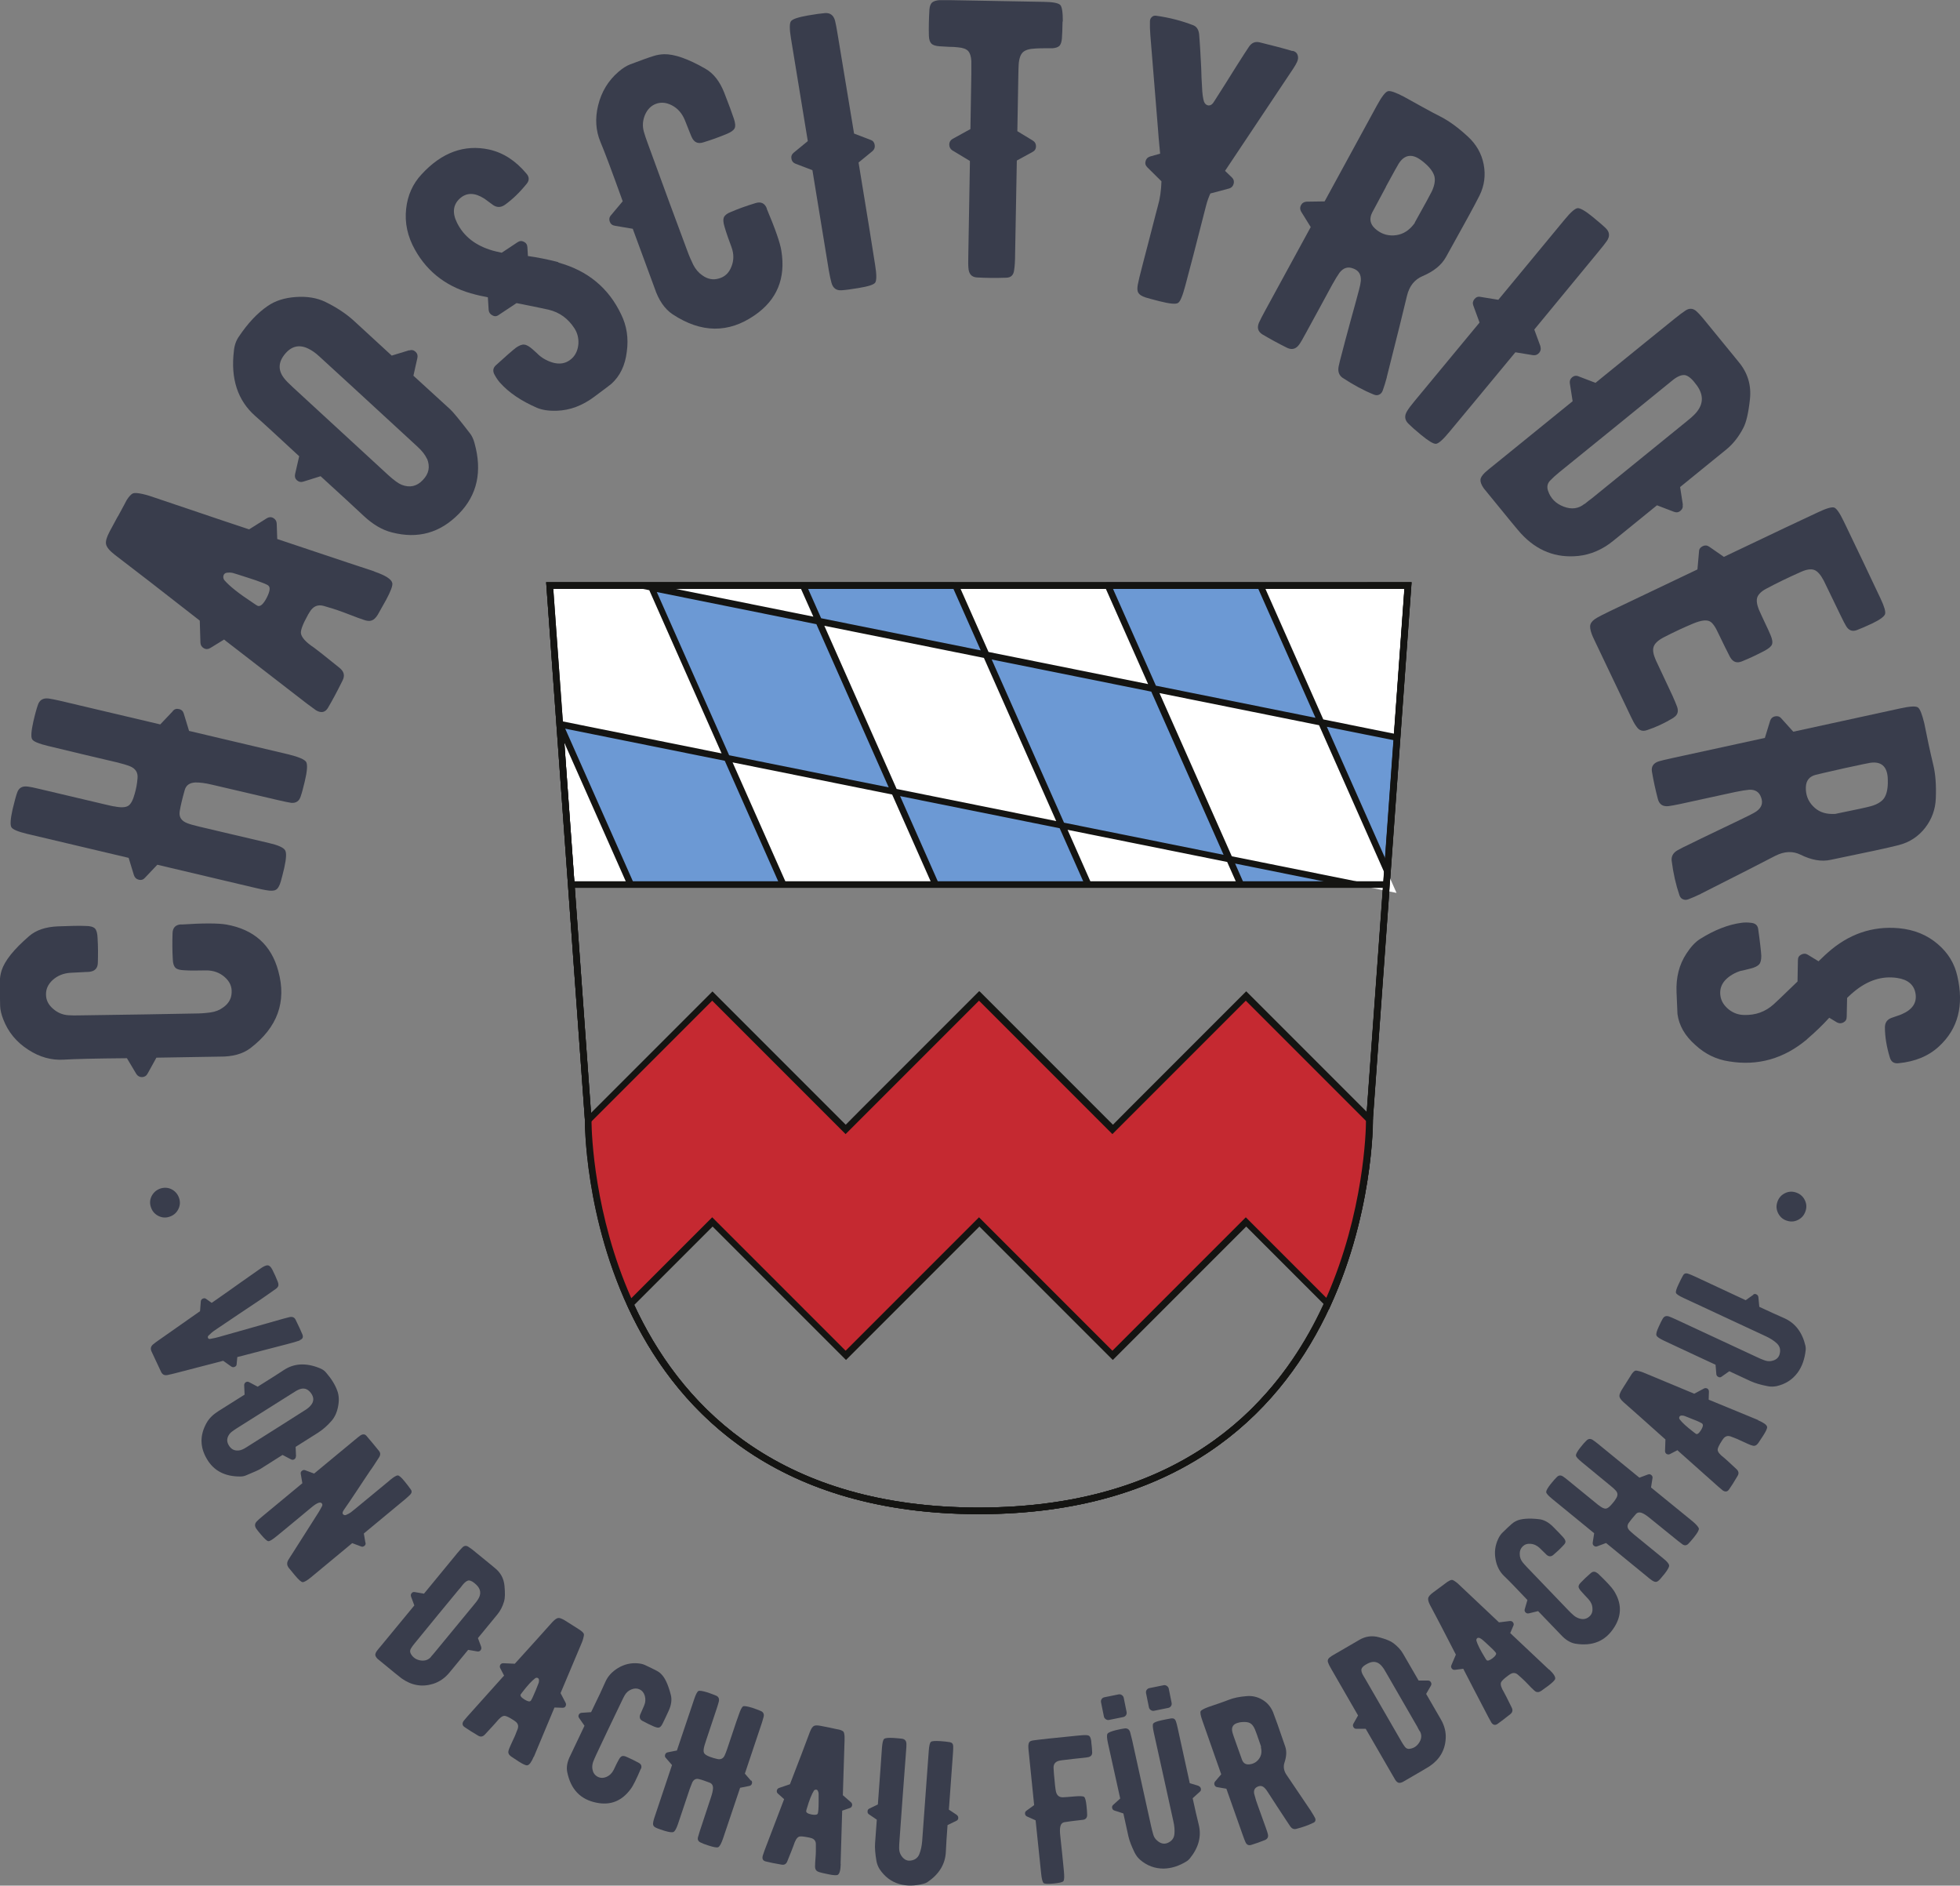 <?xml version="1.0" encoding="UTF-8"?>
<svg id="Ebene_1" xmlns="http://www.w3.org/2000/svg" version="1.1" viewBox="0 0 148.25 142.59">
  <rect x="0" y="0" width="148.25" height="142.59" fill="#808080" stroke="none"/>
  <!-- Generator: Adobe Illustrator 29.2.1, SVG Export Plug-In . SVG Version: 2.1.0 Build 116)  -->
  <defs>
    <style>
      .st0 {
        fill: #c52931;
      }

      .st1 {
        fill: none;
        stroke: #141412;
        stroke-miterlimit: 10;
        stroke-width: .5px;
      }

      .st2 {
        fill: #393d4c;
      }

      .st3 {
        fill: #fff;
      }

      .st4 {
        fill: #141412;
      }

      .st5 {
        fill: #6c99d4;
      }
    </style>
  </defs>
  <polygon class="st3" points="42.17 54.74 42.32 54.77 42.59 58.26 43.22 67.08 47.77 67.08 42.32 54.77 42.17 54.74"/>
  <polygon class="st5" points="92.97 64.97 93.87 67.01 103.31 67.08 101.34 66.83 92.97 64.97"/>
  <polygon class="st3" points="80.31 62.42 82.28 66.89 93.81 66.89 92.97 64.97 80.31 62.42"/>
  <polygon class="st5" points="67.64 59.87 70.59 66.89 82.12 66.89 80.31 62.42 67.64 59.87"/>
  <polygon class="st3" points="54.98 57.32 59.22 66.89 70.75 66.89 67.64 59.87 54.98 57.32"/>
  <polygon class="st5" points="59.3 67.08 54.98 57.32 42.32 54.77 47.77 67.08 59.3 67.08"/>
  <polygon class="st3" points="106.49 44.28 103.31 44.04 95.22 44.04 99.91 54.63 105.66 55.78 106.12 49.34 106.49 44.28"/>
  <polygon class="st5" points="83.69 44.04 87.25 52.08 99.91 54.63 95.22 44.04 83.69 44.04"/>
  <polygon class="st3" points="72.16 44.04 74.59 49.53 87.25 52.08 83.69 44.04 72.16 44.04"/>
  <polygon class="st5" points="60.59 44.19 61.92 46.98 74.59 49.53 72.12 44.19 60.59 44.19"/>
  <polygon class="st3" points="49.09 44.28 49.26 44.42 61.92 46.98 60.69 44.19 49.09 44.28"/>
  <g>
    <path class="st2" d="M13.73,69.91c1.66-.11,2.79-.1,3.38,0,2.09.37,3.41,1.54,3.94,3.52.64,2.32-.06,4.26-2.11,5.83-.58.44-1.35.65-2.33.64l-4.78.08-.67,1.21c-.09.17-.23.25-.42.26-.18,0-.33-.08-.43-.24l-.71-1.19c-2.4.02-4,.06-4.8.11-.92.05-1.8-.19-2.66-.75-.89-.57-1.52-1.33-1.89-2.29-.15-.38-.23-.72-.24-1.02-.02-.86-.03-1.48-.02-1.87,0-.28.05-.55.13-.81.23-.73.92-1.6,2.08-2.6.53-.46,1.25-.7,2.18-.74.95-.04,1.66-.05,2.1-.03.35,0,.58.07.7.19.12.12.19.37.2.73.04.62.04,1.25.02,1.87-.01.41-.23.64-.66.68.02,0-.44.02-1.39.07-.55.03-1.01.22-1.38.56-.34.32-.5.68-.49,1.09,0,.41.18.77.53,1.07.34.3.72.46,1.16.49.24.02.55.02.92.01,3.46-.05,6.34-.09,8.65-.14.42,0,.81-.03,1.17-.08.38-.05.7-.18.97-.38.4-.28.62-.65.64-1.11.03-.47-.15-.86-.53-1.19-.38-.33-.84-.5-1.4-.5-.12,0-.39,0-.82.01-.33,0-.6,0-.82-.02-.33-.01-.56-.07-.67-.18-.13-.12-.2-.33-.21-.64-.04-.63-.04-1.29-.02-1.97.01-.43.23-.66.66-.68Z"/>
    <path class="st2" d="M13.07,53.76c.13-.14.29-.19.47-.14.19.04.31.16.36.34l.4,1.31,7.54,1.78c.76.19,1.2.38,1.32.57.11.2.08.69-.11,1.48-.12.5-.22.88-.31,1.13-.11.35-.35.51-.71.48-.22-.03-.53-.1-.93-.19l-5.05-1.18c-.54-.13-.97-.18-1.28-.17-.43.02-.7.21-.8.58-.18.64-.31,1.17-.38,1.61-.06.43.13.72.58.89.17.07.48.16.91.26l2.63.62c1.08.25,1.96.46,2.64.62.69.16,1.09.34,1.21.54.12.18.1.62-.06,1.34-.12.49-.2.83-.26,1.02-.1.35-.23.56-.37.63-.14.09-.39.1-.76.03-.11-.01-.42-.08-.93-.2l-7.28-1.72-.94.99c-.12.14-.28.19-.47.14-.18-.04-.3-.16-.36-.34l-.4-1.31c-4.02-.95-6.57-1.55-7.66-1.81-.71-.17-1.12-.34-1.21-.51-.1-.17-.07-.62.09-1.34.14-.58.25-1,.34-1.25.12-.38.39-.54.82-.48.17.02.48.08.92.19l4.83,1.14c.46.11.73.17.8.17.49.1.83.08,1.03-.04s.37-.43.5-.92c.11-.38.18-.76.21-1.15.05-.45-.15-.76-.58-.93-.26-.1-.59-.2-1.01-.3-.57-.13-1.43-.34-2.59-.61-1.14-.27-2-.48-2.58-.62-.71-.17-1.12-.34-1.21-.51-.1-.16-.07-.61.09-1.33.13-.57.25-.99.34-1.25.12-.38.39-.55.81-.5.17.02.45.08.82.16l7.63,1.8.94-.99Z"/>
    <path class="st2" d="M28.31,43.22c.83.28,1.29.57,1.36.86.05.19-.11.62-.47,1.29-.36.65-.57,1.02-.63,1.12-.15.24-.3.38-.46.43-.15.06-.36.04-.63-.06-.22-.07-.54-.19-.98-.36-.44-.17-.77-.29-1-.37-.14-.05-.47-.15-1.01-.31-.46-.13-.82.03-1.08.48-.09.14-.13.21-.12.2-.38.68-.55,1.14-.53,1.37.03.31.36.69,1,1.11.2.14.84.65,1.93,1.53.33.27.41.58.22.95-.41.83-.78,1.52-1.1,2.06-.21.36-.52.42-.91.19-.09-.06-.31-.22-.67-.49-3.24-2.51-5.28-4.08-6.12-4.73-.07-.06-.12-.1-.16-.13l-1.04.64c-.16.1-.33.11-.49.02-.16-.09-.25-.23-.26-.42l-.05-1.67c-2.97-2.32-5.11-3.98-6.43-4.98-.4-.31-.62-.58-.66-.81-.04-.21.05-.53.28-.96l.61-1.13h.01c.42-.77.64-1.19.66-1.23.17-.27.33-.44.47-.51.14-.05.37-.03.71.04.14.03.33.08.56.15,4.77,1.61,7.28,2.46,7.52,2.53l1.34-.84c.16-.1.33-.11.49-.02.16.09.25.23.26.42l.04,1.17c4.66,1.56,7.11,2.38,7.35,2.45ZM20.29,44.27s-.2-.12-.46-.21c-.25-.1-.62-.23-1.13-.39-.61-.2-.94-.3-.98-.31-.13-.05-.28-.07-.46-.06-.2,0-.32.08-.36.24-.03.12,0,.22.06.32.4.47,1.13,1.04,2.18,1.73.14.1.24.16.32.21.21.11.45-.09.72-.61.24-.48.28-.78.12-.9Z"/>
    <path class="st2" d="M30.95,26.5c.18-.06.34-.03.48.1.14.13.18.28.14.47l-.3,1.34,2.78,2.54c.22.2.72.81,1.49,1.81.15.19.27.44.35.74.6,2.15.21,3.93-1.18,5.35-1.42,1.45-3.1,1.92-5.07,1.41-.72-.18-1.42-.59-2.11-1.23-.63-.59-1.72-1.6-3.28-3.02l-1.31.41c-.18.06-.34.02-.48-.1-.14-.13-.18-.28-.14-.47l.31-1.35c-1.6-1.48-2.7-2.5-3.32-3.04-1.33-1.17-1.87-2.81-1.62-4.91.04-.44.17-.8.38-1.1.67-1,1.39-1.77,2.16-2.3.57-.4,1.28-.63,2.14-.69.85-.06,1.6.06,2.24.37.86.42,1.58.9,2.16,1.43l2.86,2.63,1.31-.4ZM32.29,34.69c-.12-.28-.36-.59-.72-.92-3.71-3.42-6.18-5.69-7.42-6.82-.29-.27-.58-.47-.86-.6-.68-.32-1.27-.17-1.77.46-.49.62-.49,1.23,0,1.83.1.13.32.36.66.67l7.17,6.6c.44.4.78.65,1.03.75.62.24,1.15.12,1.6-.36.46-.47.57-1.01.32-1.62Z"/>
    <path class="st2" d="M42.25,19.86c2.2.61,3.78,1.91,4.73,3.91.43.87.57,1.81.43,2.82-.12,1.03-.51,1.84-1.16,2.43-.05.05-.49.38-1.31.99-.9.67-1.84,1.02-2.83,1.05-.61.02-1.11-.06-1.49-.22-1.2-.52-2.13-1.15-2.8-1.9-.15-.17-.28-.36-.4-.58-.17-.29-.14-.54.1-.75.73-.67,1.24-1.11,1.51-1.32.25-.17.45-.25.62-.23.17.01.38.13.63.35.05.04.15.13.3.27.12.12.22.21.3.27.12.09.25.18.39.25.85.44,1.54.38,2.07-.18.24-.27.38-.61.41-1.04.02-.42-.08-.81-.3-1.15-.48-.74-1.12-1.21-1.95-1.41-.18-.04-.87-.19-2.07-.43.05.01-.07-.01-.36-.07l-1.34.89c-.16.12-.32.13-.48.04-.17-.08-.27-.22-.29-.41l-.06-.96c-.51-.1-.82-.17-.92-.2-2.08-.51-3.61-1.64-4.59-3.39-.57-1.01-.79-2.05-.67-3.11.11-1,.49-1.87,1.16-2.59,1.53-1.67,3.25-2.29,5.13-1.88,1.06.24,1.99.84,2.81,1.82.22.25.22.51.03.75-.54.67-1.1,1.21-1.68,1.62-.3.2-.59.2-.88,0-.07-.05-.18-.13-.34-.25-.14-.11-.25-.18-.33-.24-.73-.46-1.34-.46-1.85.01s-.57,1.09-.2,1.83c.51,1.03,1.41,1.73,2.7,2.1.15.04.37.1.68.16l1.19-.79c.16-.11.32-.12.48-.04.17.08.26.22.27.41l.04.67c.72.1,1.48.25,2.29.46Z"/>
    <path class="st2" d="M57.99,15.77c.65,1.54,1.02,2.6,1.11,3.19.34,2.09-.33,3.72-2.02,4.88-1.98,1.37-4.04,1.35-6.2-.07-.6-.4-1.06-1.06-1.37-1.99l-1.65-4.48-1.36-.23c-.19-.03-.32-.14-.38-.31s-.04-.33.09-.48l.89-1.06c-.81-2.25-1.37-3.75-1.69-4.5-.35-.85-.41-1.76-.17-2.75.25-1.02.76-1.87,1.54-2.54.31-.27.6-.45.88-.56.8-.3,1.39-.52,1.76-.63.27-.09.54-.13.8-.14.77-.02,1.82.34,3.14,1.1.61.35,1.08.95,1.42,1.81.35.89.59,1.55.73,1.97.11.33.13.58.05.73-.08.15-.29.3-.62.43-.58.24-1.16.45-1.76.63-.39.12-.68,0-.86-.4,0,.02-.17-.41-.52-1.29-.21-.51-.54-.89-.99-1.12-.41-.21-.81-.25-1.19-.11s-.66.43-.84.85c-.17.42-.2.83-.08,1.26.07.24.16.53.29.87,1.18,3.25,2.18,5.95,2.99,8.12.14.39.3.75.46,1.08.18.34.4.6.68.79.4.29.82.37,1.25.24.45-.12.77-.42.95-.89.19-.46.2-.96.01-1.48-.04-.11-.13-.37-.28-.77-.11-.31-.19-.57-.25-.78-.1-.32-.11-.55-.05-.7.07-.16.24-.3.53-.41.58-.25,1.2-.47,1.86-.67.41-.13.7,0,.86.4Z"/>
    <path class="st2" d="M65.86,10.58c.17.06.27.19.3.38.03.18-.02.33-.16.46l-1.06.87c.65,3.96,1.07,6.54,1.25,7.73.12.73.12,1.18.01,1.35-.11.16-.53.29-1.26.41-.55.09-.97.15-1.28.17-.4.03-.66-.16-.77-.57-.06-.21-.13-.52-.2-.93-.16-.98-.37-2.24-.62-3.79l-.62-3.79-1.28-.49c-.18-.07-.28-.2-.31-.38-.03-.19.03-.34.18-.46l1.06-.87-1.27-7.75c-.12-.72-.12-1.16,0-1.32.12-.16.55-.3,1.28-.43.59-.1,1.01-.16,1.29-.18.4-.03.65.17.76.57.05.2.12.55.2,1.05l1.24,7.49,1.28.49Z"/>
    <path class="st2" d="M80.37,1.62c-.01.6-.03,1.03-.05,1.29-.02.26-.09.45-.18.55-.11.11-.29.17-.54.19-.16,0-.37,0-.64,0-.3,0-.52.01-.66.02-.44.02-.75.11-.93.28-.18.17-.29.48-.32.93-.01.14-.02.49-.03,1.07l-.07,3.97,1.17.71c.16.1.24.24.24.43,0,.2-.09.34-.26.43l-1.19.65c-.06,3.15-.1,5.52-.13,7.08,0,.53-.03.92-.07,1.18-.04.39-.23.59-.59.6-.79.03-1.53.02-2.24-.02-.39-.03-.6-.26-.63-.71-.02-.18-.02-.49-.01-.94.02-1.16.06-3.47.12-6.94v-.22s-1.33-.8-1.33-.8c-.15-.1-.23-.25-.23-.44,0-.18.08-.32.24-.42l1.36-.75.07-4.19c0-.5,0-.81,0-.95-.02-.35-.1-.6-.23-.75-.14-.16-.4-.26-.77-.29-.17-.02-.4-.04-.7-.04-.33-.02-.56-.03-.7-.04-.3-.02-.51-.09-.62-.2s-.18-.3-.19-.59c-.02-.64,0-1.31.04-2,.02-.24.09-.42.2-.52.11-.09.29-.16.56-.18.14,0,.38,0,.72,0,3.78.07,6.17.11,7.17.13.69.01,1.1.09,1.24.23s.2.56.2,1.26Z"/>
    <path class="st2" d="M97.77,3.84c.2.05.33.16.38.33.06.16.04.33-.05.53-.05.12-.15.28-.29.5-2.06,3.09-3.78,5.66-5.15,7.72l.53.51c.13.13.17.29.12.47-.05.18-.16.3-.33.35l-1.43.38c-.13.28-.24.59-.33.94-.75,2.94-1.27,4.95-1.56,6.01-.21.79-.39,1.24-.56,1.33-.17.11-.64.06-1.43-.14-.52-.13-.86-.23-1.03-.28-.28-.09-.46-.21-.54-.35-.08-.13-.09-.33-.04-.61.03-.19.16-.73.39-1.61l.5-1.92c.39-1.5.59-2.3.62-2.39.17-.57.26-1.21.28-1.9l-1.07-1.06c-.14-.14-.18-.29-.13-.47.05-.18.16-.29.35-.35l.75-.21c-.09-.94-.15-1.59-.17-1.95-.19-2.29-.38-4.63-.57-7.01-.03-.37-.04-.72-.03-1.05,0-.13.05-.24.14-.32.09-.09.2-.12.33-.1,1.02.14,1.96.39,2.83.73.26.11.41.37.43.78.04.53.09,1.23.13,2.12.01.18.03.54.04,1.05.03.44.05.79.06,1.06.02.21.04.4.08.58.05.26.16.4.32.45.18.05.34-.04.47-.25.22-.34.51-.79.86-1.35.45-.71.73-1.16.84-1.34.48-.76.8-1.25.95-1.47.2-.31.47-.43.81-.35,1.03.25,1.86.47,2.49.66Z"/>
    <path class="st2" d="M104.9,28.52c-.11.4-.21.73-.31,1-.05.15-.14.26-.27.32-.12.06-.25.06-.4,0-.77-.31-1.56-.74-2.37-1.27-.27-.19-.37-.48-.3-.85.05-.26.14-.6.25-1.01.11-.43.32-1.23.64-2.4.28-.99.49-1.78.65-2.38.08-.28.12-.51.14-.69.03-.47-.15-.78-.56-.93-.41-.17-.76-.06-1.05.31-.14.2-.33.5-.55.9-.25.46-.59,1.08-1.01,1.86l-1.01,1.85c-.21.39-.37.67-.48.82-.24.34-.55.43-.92.25-.63-.31-1.25-.65-1.86-1.01-.34-.21-.43-.51-.26-.9.09-.2.25-.51.49-.95l3.42-6.27-.72-1.16c-.1-.17-.1-.33-.02-.49.09-.17.24-.26.43-.27l1.36-.02c2.08-3.81,3.4-6.23,3.96-7.26.36-.66.63-1.01.82-1.07s.6.09,1.23.42c.17.09.63.35,1.39.77.56.31,1.03.56,1.39.74.66.34,1.35.85,2.08,1.53.61.57,1,1.25,1.16,2.06.16.82.06,1.61-.31,2.36-.35.71-1.2,2.25-2.53,4.64-.34.62-.93,1.1-1.78,1.46-.61.26-1,.75-1.18,1.49-.23.96-.73,3.02-1.53,6.16ZM107.01,16.83c.76-1.36,1.19-2.15,1.29-2.36.2-.43.27-.81.2-1.12-.08-.31-.3-.63-.67-.96-.16-.14-.28-.24-.36-.29-.68-.5-1.25-.4-1.68.28-.05.08-.38.66-.97,1.75h.01c-.64,1.19-.99,1.84-1.05,1.96-.22.45-.15.84.21,1.18.42.39.9.56,1.44.53.54-.03.99-.26,1.37-.68.12-.14.19-.23.22-.28Z"/>
    <path class="st2" d="M116.51,26.2c.06.17.03.33-.09.48-.12.14-.27.2-.45.18l-1.35-.22c-2.56,3.09-4.22,5.1-5,6.03-.47.57-.81.87-1,.89-.19.02-.57-.21-1.14-.68-.43-.35-.75-.64-.96-.85-.28-.28-.31-.6-.08-.96.11-.18.3-.44.57-.76.63-.77,1.45-1.75,2.45-2.96l2.45-2.96-.47-1.28c-.07-.18-.04-.34.08-.49.12-.15.28-.21.46-.17l1.35.22,5.01-6.06c.46-.56.79-.85.99-.87.2-.01.59.21,1.16.68.46.38.79.66.98.85.28.28.31.6.07.95-.12.17-.33.45-.66.84l-4.83,5.86.47,1.28Z"/>
    <path class="st2" d="M127.27,38.17c.04.18-.02.34-.17.46-.14.12-.31.14-.49.07l-1.28-.49c-1.61,1.31-2.71,2.2-3.3,2.68-.82.67-1.71,1.05-2.66,1.15-1.68.17-3.12-.39-4.32-1.69-.15-.15-1.07-1.27-2.77-3.36-.02-.03-.05-.06-.07-.09-.17-.25-.24-.46-.23-.61,0-.16.12-.34.32-.54.13-.12.4-.35.82-.68l5.83-4.73-.21-1.35c-.03-.19.03-.34.17-.46.15-.12.31-.15.49-.07l1.28.49c2.65-2.15,4.64-3.77,5.97-4.84.36-.29.64-.5.84-.63.3-.2.59-.17.85.08.13.12.29.29.48.52,1.84,2.25,2.74,3.35,2.68,3.28.69.82.98,1.77.86,2.84-.11,1.03-.28,1.75-.5,2.16-.35.68-.79,1.23-1.31,1.65-.77.63-1.93,1.56-3.47,2.82l.21,1.35ZM119.86,38.11c.06-.05.15-.12.27-.22.13-.09.22-.16.28-.21l7.12-5.78c.31-.25.52-.43.62-.54.69-.69.76-1.43.2-2.21-.33-.46-.62-.72-.88-.78-.28-.05-.63.1-1.04.45l-.32.26c-.17.14-.27.22-.32.26l-3.74,3.04c-2.28,1.85-3.66,2.97-4.12,3.34-.27.22-.5.43-.69.63-.2.21-.25.47-.15.76.19.57.58.97,1.18,1.2s1.13.16,1.58-.21Z"/>
    <path class="st2" d="M126.59,54.27c-.66.4-1.33.72-2.01.94-.34.12-.61.03-.81-.28-.14-.19-.27-.43-.4-.71-.41-.86-1.34-2.8-2.78-5.83-.09-.18-.15-.33-.19-.43-.12-.33-.16-.58-.1-.75.06-.18.23-.35.52-.51.13-.08.45-.24.94-.48l6.63-3.16.12-1.35c0-.19.1-.32.28-.41.17-.08.33-.07.49.04l1.11.77c3.75-1.79,6.1-2.9,7.05-3.34.67-.32,1.1-.45,1.29-.39.18.06.43.42.74,1.07,1,2.08,1.93,4.02,2.77,5.81.29.61.4,1,.34,1.18s-.38.42-.96.7c-.47.22-.86.39-1.18.51-.33.12-.6.03-.8-.3-.1-.16-.24-.44-.43-.83-.88-1.82-1.31-2.71-1.28-2.64-.23-.43-.46-.69-.7-.78-.24-.09-.57-.05-1,.14-.92.41-1.8.83-2.64,1.28-.36.19-.58.41-.67.64-.08.22-.04.53.11.92.1.22.24.54.44.96.21.44.36.76.44.96.14.32.18.56.12.73-.06.16-.26.32-.58.49-.55.29-1.12.56-1.69.79-.39.16-.68.06-.9-.32-.21-.4-.5-.99-.88-1.78-.23-.51-.45-.82-.65-.92-.26-.14-.68-.08-1.28.17-.67.28-1.41.62-2.22,1.04-.42.22-.67.46-.75.7-.09.25-.03.59.17,1.04-.03-.07.38.81,1.24,2.64.18.4.3.69.36.86.13.36.04.63-.26.82Z"/>
    <path class="st2" d="M128.67,67.58c-.37.18-.69.32-.96.42-.15.06-.29.06-.42,0-.12-.05-.21-.15-.26-.3-.27-.79-.47-1.66-.59-2.62-.03-.33.11-.59.44-.78.23-.13.54-.29.93-.47.4-.2,1.14-.56,2.23-1.08.93-.44,1.67-.8,2.22-1.07.26-.13.47-.24.61-.34.38-.28.49-.62.34-1.03-.14-.42-.45-.62-.92-.59-.24.02-.59.08-1.04.17-.51.11-1.2.26-2.07.45l-2.06.45c-.44.09-.75.15-.93.17-.42.04-.68-.13-.79-.53-.18-.68-.33-1.37-.45-2.07-.07-.39.11-.66.52-.79.21-.06.55-.15,1.04-.25l6.98-1.52.4-1.3c.06-.18.18-.29.36-.33.19-.04.35,0,.48.15l.91,1.01c4.24-.92,6.94-1.51,8.08-1.76.73-.16,1.18-.19,1.34-.08.16.1.32.51.49,1.21.04.19.15.71.32,1.56.14.63.25,1.14.35,1.54.18.72.24,1.58.2,2.57-.03.83-.3,1.57-.8,2.22-.51.66-1.18,1.1-1.99,1.31-.76.2-2.49.57-5.17,1.12-.69.15-1.44.02-2.27-.39-.59-.29-1.22-.26-1.9.08-.88.46-2.76,1.42-5.65,2.88ZM138.89,61.53c1.53-.31,2.4-.5,2.63-.57.46-.13.79-.33.98-.59.18-.26.28-.64.29-1.14,0-.21,0-.36-.01-.46-.07-.84-.51-1.2-1.31-1.09-.1.01-.75.15-1.96.41h0c-1.31.3-2.04.46-2.17.5-.48.12-.73.43-.75.93-.02.57.16,1.05.54,1.44.37.39.84.58,1.41.59.18,0,.3,0,.36-.02Z"/>
    <path class="st2" d="M136.68,78.59c-1.75,1.47-3.72,2.03-5.9,1.67-.96-.14-1.82-.56-2.56-1.25-.78-.69-1.22-1.46-1.34-2.33,0-.07-.03-.61-.07-1.64-.05-1.12.2-2.1.74-2.92.33-.51.67-.88,1.03-1.11,1.1-.69,2.15-1.1,3.15-1.23.22-.03.46-.03.7,0,.34.03.53.19.56.51.14.99.21,1.65.23,1.99,0,.3-.05.52-.16.64-.11.13-.33.24-.65.32-.06.02-.19.05-.4.1-.17.04-.3.07-.4.09-.15.05-.29.11-.43.18-.85.45-1.19,1.05-1.03,1.81.08.35.29.66.63.93.34.26.71.39,1.12.4.88.03,1.63-.24,2.26-.81.14-.12.65-.61,1.53-1.46-.04.04.05-.05.27-.26l.03-1.61c0-.2.07-.33.24-.42.17-.09.33-.1.5,0l.82.5c.38-.36.6-.58.68-.64,1.59-1.42,3.39-2.04,5.4-1.86,1.16.11,2.14.51,2.95,1.21.77.66,1.26,1.46,1.47,2.42.51,2.21.05,3.97-1.37,5.29-.79.74-1.82,1.17-3.09,1.29-.33.03-.54-.1-.64-.41-.25-.82-.38-1.59-.38-2.3,0-.36.17-.6.5-.72.08-.03.21-.07.4-.14.17-.05.29-.1.38-.14.79-.34,1.14-.85,1.04-1.53s-.57-1.09-1.4-1.21c-1.14-.17-2.22.18-3.26,1.04-.12.09-.29.25-.52.47l-.03,1.43c0,.2-.08.33-.24.42-.17.09-.33.09-.5,0l-.58-.35c-.49.54-1.05,1.08-1.68,1.62Z"/>
  </g>
  <g>
    <path class="st2" d="M12.18,89.86c.3-.08.59-.05.85.1s.44.38.53.68.05.58-.1.85-.38.44-.68.53-.58.05-.85-.1-.44-.38-.53-.68-.05-.59.1-.85.38-.44.68-.53Z"/>
    <path class="st2" d="M22.68,101.36c-.23.08-.52.17-.88.26-.14.04-1.42.37-3.85,1l-.05.53c0,.1-.05.17-.15.21-.09.04-.17.03-.25-.02l-.62-.44c-.28.08-.89.23-1.81.47-.75.2-1.35.35-1.81.47-.16.04-.36.09-.6.14-.21.04-.36-.03-.46-.21-.02-.05-.15-.33-.39-.83h0c-.22-.47-.34-.73-.36-.77-.08-.2-.04-.36.12-.5.13-.11.24-.19.34-.26l3.22-2.26.06-.75c.01-.09.06-.16.15-.2.09-.04.18-.04.25.02l.42.3c.08-.05.19-.13.35-.24.15-.11.26-.19.34-.24.38-.26.88-.62,1.5-1.06.76-.54,1.27-.89,1.51-1.06.06-.04.11-.08.15-.1.19-.11.34-.16.44-.13.1.03.2.13.3.32.15.3.29.6.4.89.06.14.07.25.05.33-.02.08-.09.17-.21.25-.32.23-.69.48-1.1.77-.29.19-.88.59-1.78,1.19-.74.5-1.33.89-1.78,1.2-.1.07-.24.19-.41.36-.05.04-.06.1-.04.16.02.08.09.11.2.08.28-.05.5-.1.66-.15.56-.16,1.33-.38,2.3-.65,1.09-.31,1.85-.53,2.29-.65.14-.04.38-.11.71-.19.22-.05.38.01.47.2.21.42.38.79.51,1.1.09.22.02.36-.2.44Z"/>
    <path class="st2" d="M22.38,110.12c0,.1-.03.17-.12.23-.08.05-.17.05-.26,0l-.63-.33-1.66,1.05c-.13.08-.5.25-1.11.5-.12.05-.26.08-.42.08-1.16.01-2.01-.43-2.53-1.32-.54-.91-.54-1.82-.02-2.74.19-.34.49-.63.9-.89.39-.24,1.04-.65,1.97-1.24l-.03-.71c0-.1.04-.18.12-.23.08-.05.17-.05.26,0l.64.34c.96-.6,1.62-1.02,1.98-1.26.77-.51,1.67-.56,2.69-.15.21.08.38.19.5.34.41.47.7.94.86,1.4.12.34.14.73.05,1.17-.08.44-.25.8-.49,1.08-.33.38-.67.67-1.01.89l-1.71,1.08.03.71ZM18.08,109.68c.16-.02.35-.1.56-.24,2.22-1.4,3.71-2.34,4.44-2.81.18-.11.32-.23.42-.35.26-.3.26-.62.01-.95-.25-.33-.55-.41-.92-.25-.08.03-.22.11-.42.24l-4.3,2.71c-.26.17-.44.3-.52.42-.2.28-.22.56-.04.85.18.3.43.42.77.38Z"/>
    <path class="st2" d="M27.65,116.66c.02.1-.01.18-.09.24s-.16.08-.25.04l-.67-.25-3.1,2.57c-.31.26-.53.38-.65.38-.11-.01-.3-.18-.57-.5-.12-.14-.28-.34-.47-.57-.16-.2-.17-.41-.03-.63.03-.05.08-.12.13-.21.06-.09.1-.16.13-.2,1.39-2.18,2.06-3.24,2.01-3.16.08-.13.17-.29.27-.48.04-.09.03-.16-.04-.23-.06-.04-.13-.05-.22-.02-.13.04-.32.16-.57.37-.27.22-.7.58-1.3,1.08-.56.47-1,.82-1.3,1.07-.33.27-.54.4-.64.38-.1-.01-.29-.19-.57-.52-.17-.2-.28-.34-.34-.43-.13-.2-.12-.38.05-.55.08-.09.22-.21.41-.37.67-.56,1.68-1.39,3.03-2.51l-.12-.7c-.02-.1.01-.18.09-.24.07-.06.16-.08.25-.04l.67.25c1.37-1.13,2.4-1.98,3.08-2.55.19-.16.33-.27.43-.34.18-.11.33-.1.45.04.28.32.59.7.94,1.13.13.15.13.32,0,.51-.06.09-.17.26-.33.51-.14.22-.26.39-.35.51-.24.35-.55.83-.95,1.43-.47.71-.79,1.18-.96,1.42-.06.08-.1.15-.13.21-.04.09-.04.16.02.22.07.06.15.07.23.03.14-.06.25-.12.32-.17.06-.04.19-.15.39-.31,1.78-1.47,2.65-2.18,2.6-2.15.29-.24.49-.36.6-.35.1.01.28.17.52.47.17.21.32.4.45.59.1.13.08.26-.04.39-.1.1-.22.21-.36.33l-3.15,2.61.12.7Z"/>
    <path class="st2" d="M36.39,124.54c.04.09.02.17-.04.25-.06.08-.14.1-.24.09l-.7-.12c-.69.83-1.16,1.41-1.41,1.71-.35.43-.77.71-1.24.86-.84.26-1.63.12-2.38-.41-.09-.06-.68-.54-1.76-1.43-.02-.01-.03-.03-.05-.04-.11-.11-.17-.21-.18-.29-.01-.08.02-.18.11-.31.05-.07.17-.22.35-.43l2.49-3.02-.25-.67c-.03-.09-.02-.18.04-.25.06-.08.14-.11.24-.09l.7.12c1.13-1.38,1.98-2.41,2.54-3.09.16-.19.28-.32.37-.41.13-.13.28-.15.44-.05.08.05.18.12.3.21,1.18.96,1.75,1.43,1.71,1.4.44.35.68.8.73,1.36.05.54.04.93-.03,1.16-.11.38-.28.71-.5.98-.33.4-.82,1-1.48,1.8l.25.67ZM32.6,125.28s.06-.08.12-.14c.05-.06.1-.11.12-.14l3.04-3.69c.13-.16.22-.27.26-.34.28-.42.24-.81-.13-1.15-.21-.2-.39-.3-.53-.31-.15,0-.31.12-.49.34l-.13.17c-.07.09-.12.14-.14.16l-1.6,1.94c-.97,1.18-1.56,1.9-1.75,2.14-.12.14-.21.27-.29.4-.08.13-.08.27,0,.41.16.27.4.44.73.49s.59-.04.79-.27Z"/>
    <path class="st2" d="M40.38,132.82c-.18.42-.34.65-.5.67-.1.02-.32-.08-.65-.29-.32-.21-.51-.33-.56-.37-.12-.09-.19-.17-.21-.26-.03-.08,0-.19.05-.33.04-.11.12-.28.22-.5.1-.22.18-.39.23-.5.03-.07.1-.24.2-.51.08-.24.01-.43-.21-.58-.07-.05-.1-.07-.1-.07-.34-.22-.57-.33-.69-.33-.17,0-.37.16-.62.47-.08.1-.37.41-.87.95-.15.16-.32.19-.5.08-.42-.25-.76-.46-1.03-.65-.18-.12-.2-.29-.06-.48.03-.04.13-.15.28-.33,1.43-1.59,2.33-2.59,2.69-3,.03-.03.06-.06.08-.08l-.29-.56c-.05-.09-.04-.17,0-.26.05-.08.13-.12.23-.12l.87.04c1.32-1.45,2.26-2.5,2.84-3.15.18-.19.33-.3.45-.31.11-.01.27.05.49.18l.57.36h0c.39.25.6.38.62.4.14.1.22.19.25.26.02.07,0,.2-.05.37-.02.07-.05.17-.1.29-1.02,2.42-1.56,3.69-1.61,3.82l.38.73c.05.09.04.17,0,.26s-.13.12-.23.12l-.61-.02c-.99,2.36-1.51,3.61-1.56,3.73ZM40.14,128.62s.07-.1.13-.23c.06-.12.14-.32.25-.57.12-.31.19-.48.2-.5.03-.07.05-.14.05-.24,0-.1-.03-.17-.11-.2-.06-.02-.12-.01-.17.02-.26.19-.59.55-.98,1.06-.05.07-.09.12-.12.16-.07.1.03.24.29.4.24.14.39.18.46.09Z"/>
    <path class="st2" d="M48.48,133.73c-.34.8-.6,1.33-.79,1.57-.66.89-1.51,1.23-2.56,1.02-1.23-.24-1.97-1.02-2.23-2.34-.07-.37.01-.78.24-1.23l1.07-2.25-.41-.59c-.06-.08-.06-.17-.02-.25s.11-.13.21-.14l.72-.05c.55-1.12.9-1.88,1.07-2.27.19-.44.51-.79.97-1.07.47-.28.97-.4,1.51-.35.21.02.39.06.53.13.4.19.7.33.88.43.13.07.25.15.34.25.29.28.53.8.73,1.58.09.35.04.75-.16,1.19-.21.45-.36.78-.47.99-.08.16-.17.26-.25.28-.09.03-.21,0-.39-.07-.3-.13-.59-.27-.88-.43-.19-.1-.24-.26-.17-.47,0,0,.09-.21.29-.66.12-.27.13-.52.06-.77-.07-.23-.2-.39-.39-.48s-.4-.09-.62,0c-.22.09-.38.23-.5.43-.06.11-.14.25-.22.43-.78,1.62-1.43,2.98-1.94,4.07-.09.2-.17.38-.24.56-.06.19-.08.37-.05.54.04.25.16.44.37.56.21.12.44.13.68.03.24-.1.43-.28.56-.54.03-.05.09-.18.18-.38.08-.15.14-.28.2-.38.08-.15.16-.24.24-.27.08-.03.2-.02.35.05.3.13.61.28.92.45.2.11.25.26.17.47Z"/>
    <path class="st2" d="M56.82,134.63c.07.08.08.16.05.25-.03.1-.1.15-.19.17l-.7.14-1.29,3.83c-.13.38-.25.6-.36.66-.11.05-.36,0-.76-.13-.26-.08-.45-.16-.57-.22-.18-.08-.25-.21-.21-.39.03-.11.08-.27.14-.47l.85-2.57c.09-.27.14-.49.15-.66.01-.23-.08-.37-.26-.44-.32-.12-.59-.22-.82-.27-.22-.05-.38.04-.49.26-.04.09-.1.24-.18.46l-.45,1.34c-.18.55-.33,1-.45,1.34-.12.35-.23.55-.34.6-.1.05-.33.02-.69-.09-.25-.08-.42-.14-.52-.18-.18-.07-.28-.14-.31-.22-.04-.08-.03-.21.02-.4.01-.05.06-.21.15-.47l1.24-3.7-.47-.54c-.07-.07-.08-.15-.05-.25.03-.09.09-.15.19-.17l.7-.14c.69-2.04,1.12-3.34,1.31-3.89.12-.36.23-.56.32-.61.09-.04.33,0,.69.11.29.1.5.18.64.24.19.08.26.23.21.45-.02.09-.07.25-.14.47l-.82,2.46c-.08.24-.12.37-.13.41-.07.25-.08.43-.03.54.05.11.21.21.45.3.19.07.39.13.59.17.23.04.4-.04.51-.25.06-.13.13-.3.2-.51.1-.29.24-.73.44-1.31.19-.58.34-1.01.45-1.31.12-.36.23-.56.32-.61.09-.04.32,0,.69.11.29.1.5.18.64.24.19.08.27.23.22.44-.02.09-.06.23-.12.42l-1.3,3.88.47.54Z"/>
    <path class="st2" d="M63.59,140.96c-.01.46-.09.73-.22.81-.09.05-.33.04-.71-.04-.38-.08-.6-.13-.65-.15-.14-.04-.24-.09-.29-.17-.05-.07-.08-.18-.07-.32,0-.12.01-.3.03-.54.02-.25.03-.43.03-.55,0-.08,0-.26,0-.55,0-.25-.14-.41-.4-.47-.08-.02-.12-.03-.12-.03-.4-.08-.65-.11-.76-.06-.15.06-.29.28-.41.67-.04.12-.2.52-.47,1.19-.08.21-.23.29-.44.25-.48-.08-.87-.16-1.19-.24-.21-.05-.29-.19-.23-.43.02-.05.06-.19.14-.41.76-2,1.24-3.25,1.44-3.77.02-.04.03-.08.04-.1l-.47-.42c-.08-.07-.1-.15-.08-.24.02-.09.08-.16.17-.19l.82-.28c.71-1.83,1.21-3.15,1.51-3.96.1-.25.2-.4.31-.45.1-.05.27-.05.52,0l.66.13h0c.45.1.69.15.72.15.16.04.27.1.33.16.04.06.07.18.08.36,0,.07,0,.18,0,.3-.08,2.62-.13,4-.13,4.14l.62.54c.07.07.1.15.08.24-.02.09-.08.16-.17.19l-.58.2c-.08,2.56-.12,3.91-.12,4.04ZM61.86,137.12s.03-.12.04-.26c.01-.14.02-.34.02-.62,0-.33,0-.51,0-.53,0-.07,0-.15-.04-.24-.03-.1-.09-.15-.17-.14-.06,0-.11.03-.15.08-.17.27-.35.72-.53,1.34-.03.08-.04.15-.05.19-.02.12.11.21.41.27.27.05.43.02.47-.08Z"/>
    <path class="st2" d="M72.37,137.25c.08.06.12.13.11.23,0,.1-.06.17-.15.21l-.66.32c-.06.84-.11,1.52-.13,2.05-.05.91-.51,1.67-1.39,2.26-.09.06-.18.1-.27.12-.67.18-1.29.19-1.85.03-.62-.18-1.12-.56-1.5-1.13-.12-.19-.2-.4-.24-.63-.09-.54-.13-.98-.1-1.34l.13-1.77-.59-.4c-.08-.05-.12-.13-.11-.23,0-.1.05-.17.14-.21l.64-.31c.16-2.12.26-3.55.31-4.29.03-.37.08-.6.17-.67.09-.07.32-.09.69-.07.29.02.52.04.67.06.21.04.31.16.32.38,0,.12,0,.32-.03.61-.06.79-.14,1.9-.25,3.33l-.24,3.33c-.02.23-.03.43-.03.61,0,.2.04.37.13.53.18.3.41.45.69.43.35-.03.59-.2.71-.5.11-.28.18-.6.21-.96.01-.18.08-1.14.21-2.88.17-2.35.27-3.68.29-3.97.03-.38.08-.6.16-.67.08-.07.31-.08.7-.06.26.02.51.04.73.08.17.03.25.13.26.3,0,.16,0,.34-.02.55-.04.48-.13,1.72-.27,3.73,0,.08-.02.25-.04.52l.6.4Z"/>
    <path class="st2" d="M82.54,131.72c.04.29.06.55.07.8,0,.19-.09.3-.28.35-.09.02-.24.04-.43.06-.15.02-.37.04-.67.07l-.67.08c-.2.02-.35.04-.43.06-.31.07-.46.26-.44.57,0,.16.04.59.11,1.29.02.22.05.38.07.48.07.29.24.43.52.43.11,0,.42-.03.92-.07.38-.03.62-.02.69.04.08.06.14.29.18.67.03.3.05.53.05.68,0,.22-.1.35-.31.38.02,0-.26.03-.85.1-.28.04-.46.07-.55.08-.17.03-.28.14-.32.33-.04.17-.04.41,0,.74l.14,1.32c.05.53.1.97.13,1.31.04.42.03.68-.04.76-.06.08-.31.14-.73.18-.42.04-.68.03-.76-.03-.08-.07-.15-.31-.19-.72-.06-.56-.2-1.9-.42-4.03l-.65-.29c-.09-.04-.14-.11-.15-.21-.01-.1.03-.17.11-.23l.58-.42-.4-3.93c-.03-.26-.04-.42-.04-.49,0-.17.03-.28.08-.35.05-.07.17-.11.34-.13.11-.02.48-.06,1.1-.13l2.26-.23c.21-.02.34-.03.37-.03.24-.01.4,0,.47.07.07.06.12.21.15.46Z"/>
    <path class="st2" d="M90.66,135.06c.09.03.15.09.17.19.02.1,0,.18-.08.24l-.54.49c.18.82.33,1.49.46,2,.22.89-.01,1.74-.68,2.56-.07.08-.14.15-.22.2-.59.37-1.18.55-1.76.56-.65,0-1.24-.21-1.77-.66-.17-.15-.3-.32-.41-.53-.24-.49-.4-.9-.48-1.25l-.38-1.73-.68-.22c-.09-.03-.15-.09-.17-.19-.02-.09,0-.17.08-.24l.53-.48c-.46-2.08-.77-3.48-.93-4.2-.08-.37-.09-.6-.03-.7.06-.09.28-.18.64-.27.29-.07.51-.11.66-.13.21-.02.34.07.41.28.03.11.08.31.15.59.17.77.41,1.86.72,3.27l.72,3.26c.05.22.1.42.15.59.05.19.14.35.28.47.26.24.52.31.79.21.33-.13.51-.36.54-.68.03-.3,0-.63-.08-.97-.04-.18-.25-1.12-.62-2.82-.51-2.3-.79-3.6-.86-3.89-.08-.37-.1-.6-.04-.68s.27-.17.65-.25c.26-.06.5-.1.72-.14.17-.02.28.05.34.21.05.15.1.33.14.53.1.47.37,1.68.8,3.65.02.08.05.24.11.51l.69.21Z"/>
    <path class="st2" d="M99.18,136.99c.12.18.21.33.28.47.04.07.05.14.03.22-.02.07-.07.12-.14.15-.39.19-.83.35-1.32.47-.17.04-.31-.02-.43-.18-.08-.11-.18-.26-.3-.45-.13-.19-.36-.55-.71-1.08-.29-.45-.52-.81-.7-1.08-.08-.13-.16-.23-.22-.29-.17-.18-.35-.21-.56-.11-.21.1-.29.27-.25.52.03.12.08.3.15.53.09.26.21.61.37,1.04l.37,1.03c.08.22.13.38.15.47.05.21-.03.36-.22.44-.34.14-.69.26-1.04.37-.2.06-.35-.01-.44-.22-.05-.1-.11-.28-.2-.52l-1.24-3.51-.7-.12c-.1-.02-.16-.07-.2-.17-.03-.1-.02-.18.05-.26l.46-.54c-.75-2.14-1.23-3.49-1.43-4.07-.13-.37-.17-.6-.13-.69.04-.09.24-.2.59-.33.1-.03.36-.12.79-.27.32-.11.57-.2.77-.28.36-.14.8-.23,1.32-.27.43-.04.83.05,1.2.27.38.22.64.54.81.94.15.38.46,1.25.92,2.6.12.34.1.74-.05,1.2-.11.32-.06.65.17.97.29.42.91,1.34,1.85,2.74ZM95.39,132.09c-.26-.77-.42-1.21-.47-1.32-.1-.23-.22-.39-.37-.47-.15-.08-.35-.1-.61-.08-.11.01-.19.02-.24.04-.43.09-.59.34-.48.75.01.05.12.38.34.99h0c.23.66.36,1.02.39,1.09.1.24.27.35.53.33.3-.03.53-.15.71-.37.18-.22.25-.47.21-.77-.01-.09-.02-.15-.03-.18Z"/>
    <path class="st2" d="M108.01,127.08c.1,0,.17.04.22.13.05.08.05.17,0,.26l-.36.62c.54.94.91,1.58,1.11,1.92.28.48.4.97.37,1.46-.05.88-.46,1.58-1.22,2.09-.09.06-.74.45-1.96,1.15-.02.01-.04.02-.05.03-.14.07-.25.09-.33.07-.08-.02-.17-.09-.25-.21-.05-.08-.14-.24-.28-.48l-1.96-3.39h-.71c-.1,0-.17-.04-.22-.13-.05-.09-.05-.17,0-.26l.35-.62c-.89-1.54-1.56-2.7-2-3.47-.12-.21-.21-.37-.25-.49-.08-.17-.04-.32.11-.43.07-.06.17-.13.3-.2,1.31-.76,1.95-1.13,1.91-1.11.48-.29.99-.36,1.53-.21.52.14.88.29,1.07.44.32.24.57.51.74.81.26.45.65,1.12,1.17,2.02h.71ZM107.37,130.89s-.05-.09-.09-.16c-.04-.07-.06-.13-.08-.16l-2.39-4.14c-.1-.18-.18-.3-.23-.36-.3-.41-.67-.51-1.12-.28-.26.13-.42.26-.47.39-.05.14,0,.33.15.57l.11.18c.06.1.09.16.11.19l1.26,2.18c.77,1.33,1.23,2.12,1.38,2.39.09.16.18.29.27.41.09.12.22.17.38.14.31-.05.55-.22.72-.51s.17-.57.02-.83Z"/>
    <path class="st2" d="M117.17,126.24c.33.31.49.55.46.71-.02.1-.19.27-.5.51-.31.23-.49.36-.54.39-.12.08-.23.12-.31.1-.09,0-.18-.06-.29-.17-.09-.08-.22-.21-.39-.39-.17-.18-.3-.31-.39-.39-.05-.05-.19-.18-.41-.37-.19-.16-.4-.16-.62,0-.07.05-.11.07-.1.07-.33.24-.51.42-.55.53-.05.16.02.4.23.74.06.11.26.49.58,1.15.1.2.07.36-.1.5-.38.3-.7.55-.97.74-.18.12-.34.09-.47-.11-.03-.05-.1-.17-.21-.38-.99-1.89-1.61-3.09-1.86-3.58-.02-.04-.04-.08-.05-.1l-.63.08c-.1.01-.18-.02-.24-.1-.06-.08-.07-.16-.03-.25l.34-.8c-.9-1.75-1.55-3-1.96-3.76-.12-.23-.16-.41-.13-.53.03-.11.14-.24.34-.39l.54-.4h0c.37-.27.56-.42.58-.43.14-.09.25-.14.33-.14.08,0,.18.07.32.17.06.04.14.11.23.2,1.91,1.8,2.91,2.75,3.01,2.84l.82-.1c.1-.01.18.02.24.1.06.08.07.16.03.25l-.24.56c1.87,1.76,2.85,2.68,2.94,2.77ZM113.15,124.99s-.07-.1-.17-.2c-.09-.1-.25-.24-.45-.43-.25-.23-.38-.35-.4-.36-.05-.05-.12-.09-.2-.13-.1-.04-.17-.03-.22.03-.04.05-.05.1-.04.16.09.31.31.74.65,1.29.04.08.08.13.11.17.07.1.23.05.47-.13.22-.17.3-.31.25-.4Z"/>
    <path class="st2" d="M120.86,118.98c.63.6,1.03,1.03,1.2,1.29.6.93.62,1.85.06,2.75-.66,1.07-1.65,1.49-2.98,1.27-.37-.07-.73-.29-1.07-.66l-1.73-1.8-.7.17c-.1.02-.18,0-.25-.07-.07-.07-.09-.15-.06-.25l.2-.69c-.86-.91-1.44-1.51-1.75-1.8-.35-.33-.57-.76-.66-1.28-.1-.54-.03-1.05.2-1.54.09-.19.19-.34.3-.45.32-.31.55-.54.71-.67.11-.1.23-.18.36-.24.36-.17.94-.22,1.73-.13.36.04.71.23,1.05.57.35.35.61.62.76.79.12.13.18.25.18.34,0,.09-.07.2-.21.33-.22.24-.46.46-.71.67-.16.14-.33.14-.5,0,0,0-.17-.16-.52-.51-.21-.2-.44-.31-.71-.33-.24-.02-.44.05-.59.2-.15.15-.23.34-.22.58,0,.23.08.44.22.62.08.1.19.22.32.36,1.25,1.3,2.29,2.39,3.12,3.25.15.16.3.3.44.42.16.13.32.2.49.24.25.06.47,0,.65-.15.19-.15.28-.36.26-.62,0-.26-.11-.5-.3-.71-.04-.04-.14-.15-.29-.31-.12-.13-.21-.23-.29-.32-.11-.13-.17-.24-.17-.32,0-.09.05-.19.17-.31.23-.24.48-.48.75-.71.17-.15.33-.14.5,0Z"/>
    <path class="st2" d="M124.65,111.5c.09-.04.18-.02.25.04.08.06.11.14.09.24l-.11.7,3.13,2.55c.31.26.47.45.49.57,0,.12-.12.34-.39.67-.17.21-.3.36-.4.46-.13.14-.28.16-.44.06-.1-.07-.23-.17-.39-.3l-2.1-1.7c-.22-.18-.41-.31-.56-.37-.21-.09-.38-.06-.5.09-.23.26-.41.48-.54.67-.12.19-.1.37.07.55.07.07.19.18.37.33l1.09.89c.45.37.81.66,1.1.9.29.23.43.41.44.53.01.11-.1.31-.33.61-.17.21-.29.34-.35.42-.13.14-.23.21-.32.21-.09,0-.21-.04-.36-.16-.05-.03-.18-.13-.39-.31l-3.02-2.47-.67.25c-.09.04-.17.02-.25-.04-.08-.06-.1-.14-.09-.24l.11-.71c-1.67-1.36-2.73-2.23-3.18-2.6-.29-.24-.45-.41-.45-.52,0-.1.11-.31.35-.61.2-.24.34-.41.45-.51.14-.15.31-.17.49-.04.08.05.21.15.39.3l2.01,1.64c.19.16.3.25.33.26.21.16.37.23.49.22.12-.01.27-.12.44-.32.14-.15.26-.31.36-.49.12-.2.11-.39-.06-.57-.1-.11-.23-.23-.41-.37-.24-.19-.59-.48-1.07-.88-.47-.38-.83-.68-1.07-.88-.29-.24-.45-.41-.45-.52,0-.1.1-.3.34-.6.19-.24.34-.41.45-.51.14-.15.31-.17.49-.05.08.05.19.14.35.26l3.17,2.59.67-.25Z"/>
    <path class="st2" d="M132.98,107.4c.42.18.65.34.68.5.02.1-.08.32-.29.65-.21.32-.33.51-.37.56-.09.12-.17.19-.26.21-.08.03-.19,0-.33-.05-.11-.04-.28-.12-.5-.22-.22-.1-.39-.18-.5-.23-.07-.03-.24-.1-.51-.2-.24-.08-.43-.01-.58.21-.05.07-.07.1-.07.1-.22.34-.33.57-.33.69,0,.17.16.37.48.61.1.08.42.37.95.87.16.15.19.32.08.5-.24.42-.46.76-.65,1.03-.12.18-.29.2-.48.07-.04-.03-.16-.13-.33-.28-1.6-1.42-2.6-2.31-3.01-2.68-.03-.03-.06-.06-.08-.08l-.56.29c-.09.05-.17.04-.26,0-.08-.05-.12-.13-.12-.23l.03-.87c-1.46-1.31-2.52-2.25-3.17-2.82-.2-.18-.3-.33-.31-.45-.01-.11.05-.27.18-.49l.36-.57h0c.25-.39.37-.59.39-.62.1-.14.19-.22.26-.25.07-.02.19,0,.36.05.07.02.17.05.29.1,2.42,1.01,3.7,1.54,3.82,1.59l.73-.39c.09-.05.17-.04.26,0,.08.05.12.13.12.23l-.02.61c2.37.98,3.61,1.49,3.74,1.54ZM128.77,107.66s-.1-.07-.23-.13c-.12-.06-.32-.14-.58-.24-.31-.12-.48-.19-.5-.2-.07-.03-.14-.05-.24-.05-.1,0-.17.03-.2.11-.02.06-.01.12.02.17.19.26.55.58,1.07.98.07.05.12.09.16.12.1.07.24-.03.4-.29.14-.24.17-.39.09-.46Z"/>
    <path class="st2" d="M132.6,97.9c.08-.06.17-.07.25-.02.09.04.14.11.15.21l.07.73c.76.36,1.39.64,1.87.85.84.37,1.38,1.07,1.62,2.1.02.11.03.2.02.3-.07.69-.28,1.28-.62,1.74-.39.52-.92.86-1.59,1.01-.22.04-.44.05-.67,0-.53-.1-.96-.23-1.29-.38l-1.61-.75-.58.41c-.08.06-.16.07-.25.02-.09-.04-.14-.11-.15-.21l-.06-.71c-1.93-.9-3.23-1.5-3.9-1.82-.34-.16-.53-.29-.57-.4-.04-.11.02-.33.18-.67.12-.27.22-.47.3-.6.11-.18.26-.23.47-.16.11.04.3.12.56.24.72.33,1.73.8,3.03,1.41l3.03,1.41c.21.1.39.18.56.24.18.07.36.1.54.07.35-.06.56-.23.64-.5.1-.34.03-.62-.21-.84-.22-.21-.5-.38-.82-.53-.17-.08-1.04-.48-2.62-1.22-2.14-1-3.34-1.56-3.61-1.68-.35-.16-.54-.29-.57-.38-.04-.09.03-.32.2-.67.11-.24.22-.46.33-.65.08-.15.21-.19.37-.14.15.05.32.12.51.21.43.2,1.56.73,3.39,1.58.07.03.23.11.47.22l.59-.42Z"/>
    <path class="st2" d="M135.2,92.32c-.3-.08-.53-.26-.68-.53s-.19-.55-.1-.85.26-.53.53-.68c.27-.15.55-.19.85-.1s.53.26.68.53.19.55.1.85-.26.53-.53.68c-.27.15-.55.19-.85.1Z"/>
  </g>
  <path class="st1" d="M106.49,44.28H41.58l2.91,40.4s-.32,29.53,29.52,29.57h0s.02,0,.03,0,.02,0,.03,0h0c29.84-.04,29.52-29.57,29.52-29.57l2.91-40.4Z"/>
  <polygon class="st5" points="49.26 44.42 54.98 57.32 67.64 59.87 61.92 46.98 49.26 44.42"/>
  <polygon class="st5" points="104.97 66.03 105.15 62.82 105.66 55.78 99.91 54.63 104.97 66.03"/>
  <polygon class="st3" points="61.92 46.98 67.64 59.87 80.31 62.42 74.59 49.53 61.92 46.98"/>
  <polygon class="st5" points="74.59 49.53 80.31 62.42 92.97 64.97 87.25 52.08 74.59 49.53"/>
  <polygon class="st3" points="87.25 52.08 92.97 64.97 105.63 67.52 99.91 54.63 87.25 52.08"/>
  <polygon class="st3" points="54.98 57.32 49.26 44.42 49.38 44.69 49.26 44.42 47.06 44.28 41.48 44.28 42.06 50.94 42.32 54.77 54.98 57.32"/>
  <path class="st1" d="M106.49,44.28H41.58l2.91,40.4s-.32,29.53,29.52,29.57h0s.02,0,.03,0,.02,0,.03,0h0c29.84-.04,29.52-29.57,29.52-29.57l2.91-40.4Z"/>
  <line class="st1" x1="43.21" y1="66.89" x2="104.83" y2="66.89"/>
  <path class="st4" d="M105.66,56.03l.07-.49-5.64-1.14-4.49-10.13h-.54l4.44,10.01-12.07-2.43-3.36-7.58h-.54l3.31,7.46-12.07-2.43-2.23-5.03h-.54l2.18,4.91-12.07-2.43-1.1-2.48h-.54l1.05,2.36-11.71-2.36h-2.5l1.8.36,5.47,12.34-12.07-2.43-.32-.71v1.22l5.33,12.02h.54l-5.31-11.97,12.07,2.43,4.23,9.54h.54l-4.18-9.42,12.07,2.43,3.1,6.99h.54l-3.04-6.87,12.07,2.43,1.97,4.44h.54l-1.91-4.32,12.07,2.43.84,1.89h.54l-.78-1.77,8.78,1.77h2.5l-11.53-2.32-5.47-12.34,12.07,2.43,5.23,11.8v-1.22l-4.64-10.46,5.33,1.07ZM55.15,57.11l-5.47-12.34,12.07,2.43,5.47,12.34-12.07-2.43ZM67.82,59.66l-5.47-12.34,12.07,2.43,5.47,12.34-12.07-2.43ZM92.55,64.64l-12.07-2.43-5.47-12.34,12.07,2.43,5.47,12.34Z"/>
  <g>
    <path class="st0" d="M53.87,92.4l-6.2,6.2-.15-.33c-2.8-6.33-3.02-12.33-3.03-13.46v-.11s9.38-9.38,9.38-9.38l10.09,10.09,10.09-10.09,10.09,10.09,10.09-10.09,9.34,9.34v.1c0,.69-.15,6.95-3.02,13.48l-.15.33-6.17-6.18-10.09,10.09-10.09-10.09-10.09,10.09-10.09-10.09Z"/>
    <path class="st4" d="M94.23,75.67l8.19,8.19h0s.9.9.9.9c0,.74-.15,6.91-3,13.38l-6.09-6.09-10.09,10.09-.22-.22-9.87-9.87-10.09,10.09-.22-.22h0s-9.87-9.87-9.87-9.87l-6.12,6.12c-2.8-6.33-3-12.39-3.01-13.37l.94-.94h0s8.19-8.19,8.19-8.19h0s0,0,0,0l8.19,8.19h0s1.9,1.9,1.9,1.9l1.9-1.9h0s8.19-8.19,8.19-8.19h0s0,0,0,0l8.19,8.19h0s1.9,1.9,1.9,1.9l1.9-1.9h0s8.19-8.19,8.19-8.19h0s0,0,0,0M74.05,74.96h0s-.35.35-.35.35l-8.19,8.19-.35.35h0s-1.19,1.2-1.19,1.2l-1.19-1.19-.35-.35-8.19-8.19-.35-.35-.02.02h0s-.33.33-.33.33l-8.19,8.19-.35.35h0s-.59.59-.59.59l-.15.15v.21c.02,1.15.24,7.19,3.06,13.56l.29.67.52-.52,5.77-5.77,9.52,9.52.22.22.35.35.35-.35,9.74-9.74,9.52,9.52.22.22.35.35.35-.35,9.74-9.74,5.74,5.74.52.52.29-.67c2.9-6.58,3.04-12.88,3.04-13.58v-.21s-.15-.15-.15-.15l-.55-.55h0s-.35-.35-.35-.35l-8.19-8.19-.35-.35h0s0,0,0,0l-.35.35-8.19,8.19-.35.35h0s-1.19,1.2-1.19,1.2l-1.19-1.19h0l-.35-.35-8.19-8.19-.35-.35h0Z"/>
  </g>
  <path class="st4" d="M44.74,84.66l-2.89-40.13h64.37l-2.89,40.15s0,.04,0,.08l.49.49c.01-.34.01-.54.01-.55l2.91-40.4.02-.27H41.31l2.93,40.65s0,.23.01.61l.49-.49c0-.08,0-.13,0-.14Z"/>
  <path class="st4" d="M94.88,106.31c-5.04,5.1-12.04,7.68-20.88,7.69-8.78-.01-15.79-2.6-20.82-7.69-2.46-2.49-4.2-5.34-5.43-8.14l-.38.38c1.25,2.79,3,5.62,5.45,8.1,5.13,5.2,12.26,7.84,21.24,7.85,8.92-.01,16.05-2.65,21.18-7.85,2.46-2.49,4.21-5.33,5.46-8.13l-.38-.38c-1.24,2.81-2.98,5.67-5.44,8.16Z"/>
  <rect class="st2" x="83.36" y="128.22" width="1.75" height="1.75" rx=".32" ry=".32" transform="translate(-23.92 19.27) rotate(-11.44)"/>
  <rect class="st2" x="86.77" y="127.53" width="1.75" height="1.75" rx=".32" ry=".32" transform="translate(-23.72 19.93) rotate(-11.44)"/>
</svg>